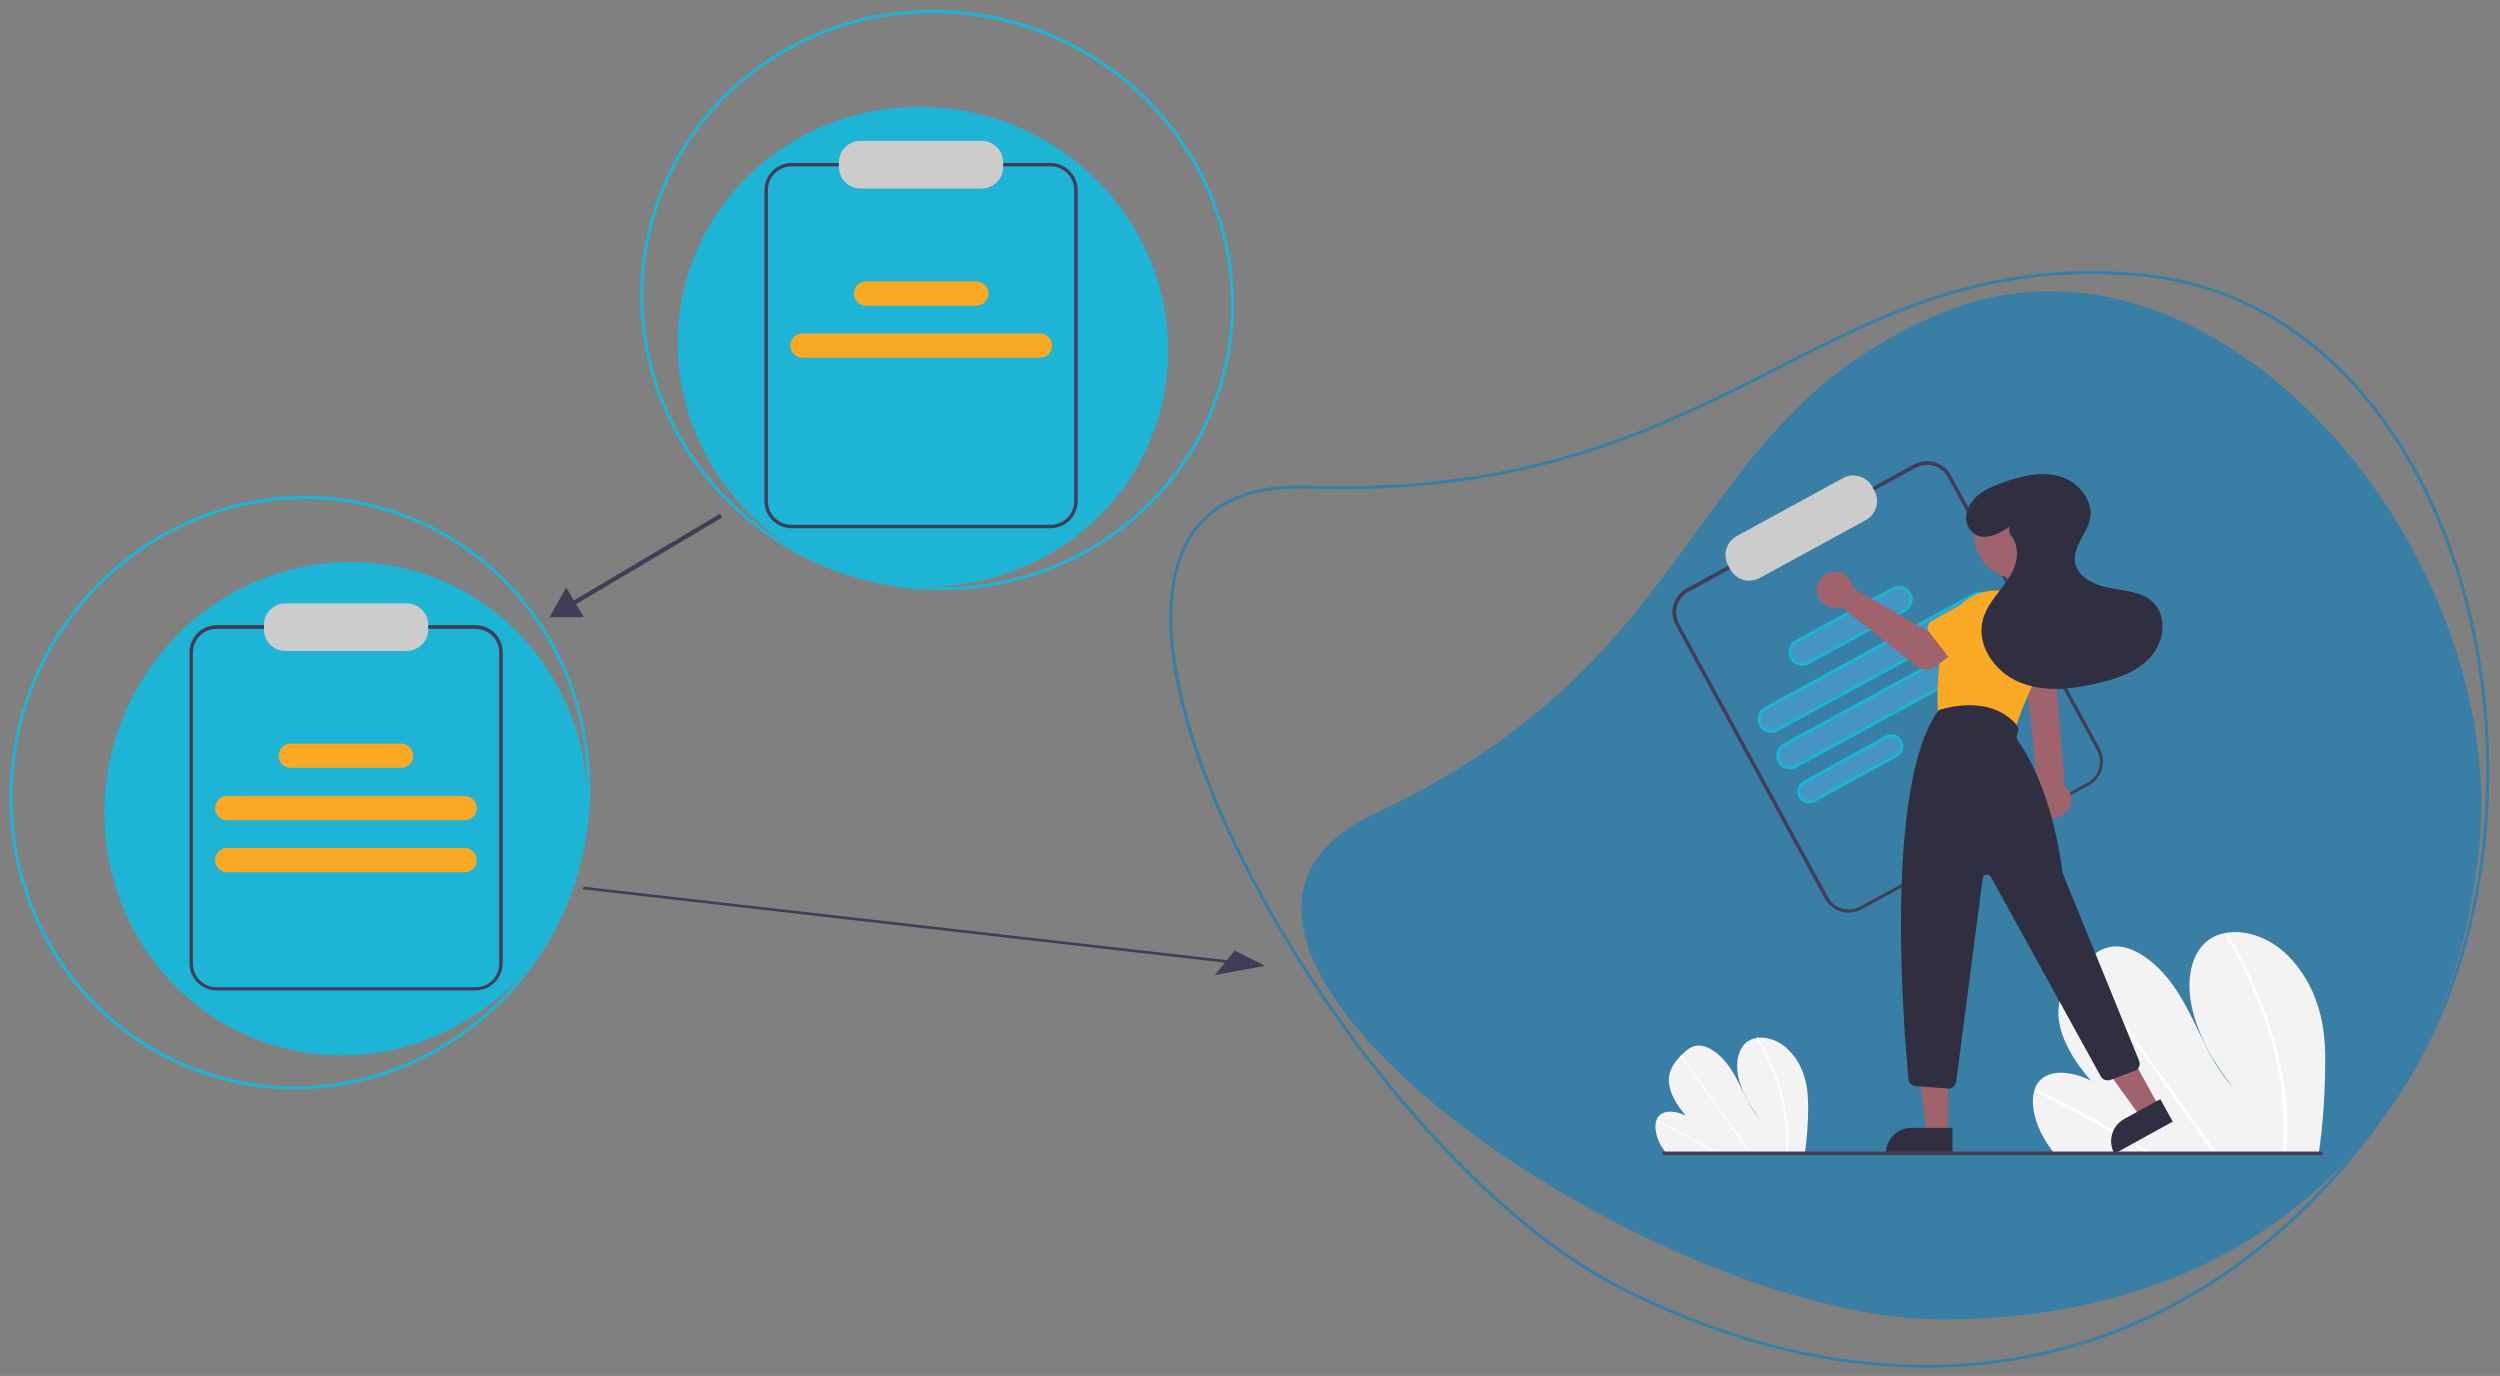 <?xml version="1.0" encoding="utf-8"?>
<!-- Generator: Adobe Illustrator 21.0.0, SVG Export Plug-In . SVG Version: 6.00 Build 0)  -->
<svg version="1.1" id="Livello_1" xmlns="http://www.w3.org/2000/svg" xmlns:xlink="http://www.w3.org/1999/xlink" x="0px" y="0px"
	 viewBox="0 0 802.2 441.5" style="enable-background:new 0 0 802.2 441.5;" xml:space="preserve">
<rect x="0" y="0" width="802.2" height="441.5" fill="#808080" stroke="none"/>
<style type="text/css">
	.st0{fill:#1EB4D6;}
	.st1{fill:none;stroke:#1EB4D6;stroke-miterlimit:10;}
	.st2{fill:#1EB4D6;stroke:#1EB4D6;stroke-miterlimit:10;}
	.st3{fill:#397EA4;}
	.st4{fill:none;stroke:#397EA4;stroke-miterlimit:10;}
	.st5{fill:#F3F3F3;}
	.st6{fill:#FFFFFF;}
	.st7{fill:#403E56;}
	.st8{fill:#CCCCCC;}
	.st9{fill:#F9A924;}
	.st10{fill:#4495C1;stroke:#1CB4D6;stroke-miterlimit:10;}
	.st11{fill:#A0626B;}
	.st12{fill:#302E41;}
</style>
<ellipse transform="matrix(0.292 -0.956 0.956 0.292 103.333 362.06)" class="st0" cx="296.3" cy="111.2" rx="76.8" ry="78.9"/>
<ellipse transform="matrix(0.292 -0.956 0.956 0.292 120.891 355.842)" class="st1" cx="300.9" cy="96.2" rx="92.4" ry="95"/>
<ellipse transform="matrix(0.332 -0.943 0.943 0.332 -170.493 278.156)" class="st2" cx="111.1" cy="259.4" rx="78.9" ry="76.8"/>
<ellipse transform="matrix(0.332 -0.943 0.943 0.332 -175.468 260.75)" class="st1" cx="96.3" cy="254.2" rx="95" ry="92.4"/>
<path class="st3" d="M795.5,272.6c-10,94.6-77,150.8-172.1,150.8S354.7,301.5,440.9,261.2c108.7-50.8,98.7-126.6,182.5-160.9
	C711.4,64.3,805.5,177.5,795.5,272.6z"/>
<path class="st4" d="M770.3,349.7c-58.6,90.1-154.9,112.2-250.5,63.4S312.1,152.6,419.5,156.3c135.4,4.7,164.2-76.7,266.2-68.2
	C792.6,97.1,829.1,259.2,770.3,349.7z"/>
<g>
	<path class="st5" d="M746.1,342.6c-0.1,9.1-0.7,18.1-2,27.1c0,0.3-0.1,0.6-0.1,0.9l-84.9-0.5c-0.2-0.3-0.5-0.6-0.7-1
		c-0.8-1.1-1.5-2.2-2.2-3.3c-3.3-5.4-4.8-11.8-3.3-16.2l0-0.1c0.3-1,0.8-1.9,1.5-2.6c3.4-3.9,10.4-3.2,16.6-0.1
		c-5.6-6.2-10.1-14-10.5-20.9c-0.3-6.8,3.2-11.6,7.1-15.7c0.1-0.1,0.3-0.3,0.4-0.4c0.1-0.1,0.1-0.1,0.2-0.2c3-3.1,6.5-6.2,11.6-5.9
		c5.6,0.4,11.7,5.1,16,10.5c4.3,5.4,7.2,11.6,10.1,17.6c2.9,6,6.1,12.2,10.7,17.3c-6.3-8-11.4-17.1-13.3-26s-0.2-17.4,5.4-21.5
		c1.7-1.2,3.7-2,5.8-2.3c0.2,0,0.5-0.1,0.7-0.1c5.2-0.6,11.5,1.2,16.8,5.5c5.8,4.8,9.9,11.8,11.9,18.5
		C746,329.9,746.2,336.3,746.1,342.6z"/>
	<path class="st6" d="M690.6,370.3l-1.6,0c-0.5-0.3-1-0.6-1.6-1c-0.3-0.2-0.6-0.4-1-0.6c-5.4-3.3-10.8-6.4-16.2-9.5
		c-5.4-3-10.9-5.9-16.4-8.6c-0.3-0.1-0.5-0.5-0.4-0.8c0,0,0,0,0-0.1c0.1-0.1,0.2-0.2,0.5-0.1c0.7,0.3,1.4,0.7,2,1
		c5.5,2.8,11,5.7,16.5,8.8c5.5,3.1,10.9,6.3,16.3,9.6c0.1,0.1,0.2,0.1,0.3,0.2C689.6,369.7,690.1,370,690.6,370.3z"/>
	<path class="st6" d="M711.5,370.4l-1,0c-0.2-0.3-0.4-0.6-0.7-1c-5.3-7.5-10.6-14.9-15.9-22.4c-8.7-12.2-17.4-24.4-26.1-36.6
		c-0.1-0.1-0.1-0.1-0.1-0.2c-0.1-0.3,0.1-0.4,0.4-0.4c0.2,0,0.4,0.2,0.5,0.3c4.9,6.8,9.8,13.7,14.6,20.5c8.7,12.1,17.3,24.3,26,36.4
		c0.6,0.8,1.1,1.5,1.7,2.3C711.1,369.8,711.3,370.1,711.5,370.4z"/>
	<path class="st6" d="M733.9,364.7c-0.1,1.7-0.2,3.3-0.3,4.9c0,0.3-0.1,0.6-0.1,0.9l-1.1,0c0-0.3,0.1-0.6,0.1-0.9
		c0.2-2.3,0.4-4.7,0.4-7.1c0-6.7-0.6-13.5-2-20.1c-1.4-7.1-3.5-14.1-6.2-20.8c-2.8-7.1-6.2-14-10.1-20.6c-0.1-0.1-0.1-0.2-0.1-0.4
		c0-0.3,0.4-0.4,0.7-0.1c0.1,0.1,0.1,0.1,0.2,0.2c0.5,0.8,1,1.6,1.4,2.5c3.8,6.6,7,13.6,9.7,20.7c2.5,6.8,4.5,13.8,5.8,20.9
		C733.6,351.3,734.1,358,733.9,364.7z"/>
	<path class="st5" d="M580.2,355.7c0,4.7-0.4,9.5-1,14.2c0,0.2,0,0.3-0.1,0.5l-44.3-0.2c-0.1-0.2-0.3-0.3-0.4-0.5
		c-0.4-0.6-0.8-1.1-1.2-1.7c-1.7-2.8-2.5-6.2-1.7-8.5l0,0c0.2-0.5,0.4-1,0.8-1.4c1.8-2,5.4-1.7,8.7-0.1c-2.9-3.2-5.3-7.3-5.5-10.9
		c-0.2-3.5,1.7-6.1,3.7-8.2c0.1-0.1,0.1-0.1,0.2-0.2c0,0,0.1-0.1,0.1-0.1c1.6-1.6,3.4-3.3,6-3.1c2.9,0.2,6.1,2.6,8.4,5.5
		c2.3,2.8,3.8,6,5.3,9.2c1.5,3.1,3.2,6.4,5.6,9c-3.3-4.2-6-8.9-7-13.6c-1-4.6-0.1-9.1,2.8-11.3c0.9-0.6,1.9-1.1,3-1.2
		c0.1,0,0.3,0,0.4-0.1c2.7-0.3,6,0.6,8.8,2.9c3,2.5,5.1,5.9,6.2,9.7C580.1,349.1,580.2,352.5,580.2,355.7z"/>
	<path class="st6" d="M551.2,370.2l-0.8,0c-0.3-0.2-0.5-0.3-0.8-0.5c-0.2-0.1-0.3-0.2-0.5-0.3c-2.8-1.7-5.6-3.4-8.5-4.9
		c-2.8-1.6-5.7-3.1-8.6-4.5c-0.2-0.1-0.2-0.2-0.2-0.4c0,0,0,0,0,0c0-0.1,0.1-0.1,0.3,0c0.4,0.2,0.7,0.4,1.1,0.5
		c2.9,1.5,5.8,3,8.6,4.6c2.9,1.6,5.7,3.3,8.5,5c0.1,0,0.1,0.1,0.2,0.1C550.7,369.9,550.9,370,551.2,370.2z"/>
	<path class="st6" d="M562.1,370.3l-0.5,0c-0.1-0.2-0.2-0.3-0.4-0.5c-2.8-3.9-5.6-7.8-8.3-11.7c-4.5-6.4-9.1-12.8-13.6-19.1
		c0,0,0-0.1-0.1-0.1c0-0.1,0.1-0.2,0.2-0.2c0.1,0,0.2,0.1,0.3,0.2c2.6,3.6,5.1,7.2,7.6,10.7c4.5,6.3,9,12.7,13.6,19
		c0.3,0.4,0.6,0.8,0.9,1.2C561.9,369.9,562,370.1,562.1,370.3z"/>
	<path class="st6" d="M573.8,367.2c0,0.9-0.1,1.8-0.2,2.6c0,0.2,0,0.3,0,0.5l-0.6,0c0-0.2,0-0.3,0-0.5c0.1-1.2,0.2-2.5,0.2-3.8
		c0-3.6-0.3-7.2-1-10.7c-0.8-3.8-1.8-7.5-3.2-11.1c-1.5-3.8-3.2-7.5-5.3-11c0-0.1-0.1-0.1,0-0.2c0-0.2,0.2-0.2,0.4-0.1
		c0,0,0.1,0.1,0.1,0.1c0.3,0.4,0.5,0.9,0.7,1.3c2,3.5,3.7,7.2,5.1,11c1.3,3.6,2.3,7.3,3,11.1C573.6,360.1,573.9,363.6,573.8,367.2z"
		/>
	<path class="st7" d="M152.6,317.8H69.5c-4.8,0-8.7-3.9-8.7-8.7v-99.8c0-4.8,3.9-8.7,8.7-8.7h83.1c4.8,0,8.7,3.9,8.7,8.7v99.8
		C161.2,313.9,157.4,317.8,152.6,317.8z M69.5,201.8c-4.2,0-7.6,3.4-7.6,7.6v99.8c0,4.2,3.4,7.6,7.6,7.6h83.1c4.2,0,7.6-3.4,7.6-7.6
		v-99.8c0-4.2-3.4-7.6-7.6-7.6H69.5z"/>
	<path class="st8" d="M130.5,208.9H91.6c-3.8,0-6.9-3.1-6.9-6.9v-1.5c0-3.8,3.1-6.9,6.9-6.9h38.9c3.8,0,6.9,3.1,6.9,6.9v1.5
		C137.4,205.8,134.3,208.8,130.5,208.9z"/>
	<path class="st9" d="M149.1,263.2H72.9c-2.2,0-3.9-1.8-3.9-3.9s1.8-3.9,3.9-3.9h76.2c2.2,0,3.9,1.8,3.9,3.9
		S151.3,263.2,149.1,263.2z"/>
	<path class="st9" d="M149.1,279.9H72.9c-2.2,0-3.9-1.8-3.9-3.9c0-2.2,1.8-3.9,3.9-3.9h76.2c2.2,0,3.9,1.8,3.9,3.9
		C153.1,278.1,151.3,279.9,149.1,279.9z"/>
	<path class="st9" d="M128.7,246.4H93.3c-2.2,0-3.9-1.8-3.9-3.9c0-2.2,1.8-3.9,3.9-3.9h35.4c2.2,0,3.9,1.8,3.9,3.9
		C132.7,244.7,130.9,246.4,128.7,246.4z"/>
	<path class="st7" d="M337.1,169.5H254c-4.8,0-8.7-3.9-8.7-8.7V61c0-4.8,3.9-8.7,8.7-8.7h83.1c4.8,0,8.7,3.9,8.7,8.7v99.8
		C345.8,165.6,341.9,169.5,337.1,169.5z M254,53.4c-4.2,0-7.6,3.4-7.6,7.6v99.8c0,4.2,3.4,7.6,7.6,7.6h83.1c4.2,0,7.6-3.4,7.6-7.6
		V61c0-4.2-3.4-7.6-7.6-7.6H254z"/>
	<path class="st8" d="M315,60.5h-38.9c-3.8,0-6.9-3.1-6.9-6.9v-1.5c0-3.8,3.1-6.9,6.9-6.9H315c3.8,0,6.9,3.1,6.9,6.9v1.5
		C321.9,57.4,318.8,60.5,315,60.5z"/>
	<path class="st9" d="M333.7,114.8h-76.2c-2.2,0-3.9-1.8-3.9-3.9c0-2.2,1.8-3.9,3.9-3.9c0,0,0,0,0,0h76.2c2.2,0,3.9,1.8,3.9,3.9
		C337.6,113.1,335.9,114.8,333.7,114.8C333.7,114.8,333.7,114.8,333.7,114.8z"/>
	<path class="st9" d="M313.3,98.1h-35.4c-2.2,0-3.9-1.8-3.9-3.9c0-2.2,1.8-3.9,3.9-3.9c0,0,0,0,0,0h35.4c2.2,0,3.9,1.8,3.9,3.9
		S315.4,98.1,313.3,98.1L313.3,98.1z"/>
	<path class="st7" d="M670.3,252l-73,39.8c-4.2,2.3-9.5,0.7-11.8-3.5l-47.8-87.7c-2.3-4.2-0.7-9.5,3.5-11.8l73-39.8
		c4.2-2.3,9.5-0.7,11.8,3.5l47.8,87.7C676,244.5,674.5,249.7,670.3,252z M541.8,189.9c-3.7,2-5,6.6-3,10.3l47.8,87.7
		c2,3.7,6.6,5,10.3,3l73-39.8c3.7-2,5-6.6,3-10.3L625,153.1c-2-3.7-6.6-5-10.3-3L541.8,189.9z"/>
	<path class="st8" d="M598.7,166.9l-34.1,18.6c-3.4,1.8-7.5,0.6-9.4-2.8l-0.7-1.3c-1.8-3.4-0.6-7.5,2.8-9.4l34.1-18.6
		c3.4-1.8,7.5-0.6,9.4,2.8l0.7,1.3C603.3,160.9,602,165.1,598.7,166.9z"/>
	<path class="st10" d="M637.1,197.7l-66.9,36.5c-1.9,1-4.3,0.3-5.3-1.6c-1-1.9-0.3-4.3,1.6-5.3c0,0,0,0,0,0l66.9-36.5
		c1.9-1,4.3-0.3,5.3,1.6C639.7,194.2,639,196.6,637.1,197.7z"/>
	<path class="st10" d="M643.1,209.4l-66.9,36.5c-1.9,1-4.3,0.3-5.3-1.6c-1-1.9-0.3-4.3,1.6-5.3c0,0,0,0,0,0l66.9-36.5
		c1.9-1,4.3-0.3,5.3,1.6C645.7,205.9,645,208.3,643.1,209.4z"/>
	<path class="st10" d="M611.2,195.8l-31.1,16.9c-1.9,1-4.3,0.3-5.3-1.6c-1-1.9-0.3-4.3,1.6-5.3c0,0,0,0,0,0l31.1-16.9
		c1.9-1,4.3-0.3,5.3,1.6C613.8,192.3,613.1,194.7,611.2,195.8C611.2,195.8,611.2,195.8,611.2,195.8z"/>
	
		<rect x="179.4" y="179.1" transform="matrix(0.86 -0.51 0.51 0.86 -62.703 130.855)" class="st7" width="55.9" height="1.4"/>
	<polygon class="st7" points="181.7,188.5 176.3,198.1 187.3,198 	"/>
	<path class="st7" d="M398.7,309.5c-0.1,0-0.2,0-0.3,0l-211-24.1c-0.4,0-0.6-0.3-0.4-0.5s0.6-0.4,1-0.3l211,24.1
		c0.4,0,0.6,0.3,0.4,0.5C399.2,309.3,398.9,309.4,398.7,309.5z"/>
	<polygon class="st7" points="389.8,312.9 405.9,309.9 396.2,305 	"/>
	<path class="st11" d="M656,261.9c-2.9-1.5-4.1-5-2.7-8c0.2-0.3,0.3-0.6,0.5-0.9l-4.4-43.4h9.6l3.5,42.4c2.5,2.1,2.8,5.9,0.7,8.4
		C661.4,262.5,658.5,263.1,656,261.9L656,261.9z"/>
	<circle class="st11" cx="647.2" cy="172" r="13.6"/>
	<path class="st9" d="M644.1,234.8l-20.3-4.4c-1.1-0.2-1.9-1.2-2-2.3c-0.2-4.5-0.4-16.2,3.1-27.2c2.8-8.7,12-13.4,20.7-10.6
		c0.1,0,0.3,0.1,0.4,0.1l0,0c8.6,3,13.1,12.4,10.1,21c-0.2,0.6-0.5,1.2-0.7,1.7c-4.5,9.2-7.3,15.9-8.4,19.9
		C646.7,234.3,645.4,235.1,644.1,234.8z"/>
	<polygon class="st11" points="625,363.9 618.2,363.9 615,337.7 625,337.7 	"/>
	<path class="st12" d="M613.4,361.9h13.1l0,0v8.2l0,0h-21.3l0,0l0,0C605.1,365.6,608.8,361.9,613.4,361.9L613.4,361.9z"/>
	<polygon class="st11" points="692.8,355.1 686.8,358.3 671.4,337 680.2,332.2 	"/>
	<path class="st12" d="M681.7,359l11.5-6.3l0,0l4,7.2l0,0l-18.7,10.3l0,0l0,0C676.2,366.2,677.7,361.2,681.7,359L681.7,359z"/>
	<path class="st12" d="M625.1,349.3l-10.4-0.8c-1.2-0.1-2.2-1-2.3-2.2c-1.5-15.5-8-94.1,9.6-118.3l0-0.1l0.1,0
		c0.2-0.1,15.9-5.7,24.9,4.6c0.6,0.7,0.8,1.6,0.5,2.4l-0.3,1c-0.2,0.6-0.1,1.2,0.3,1.8c2.5,3.4,10.9,16.4,14.3,42.1
		c0,0.2,0.1,0.3,0.1,0.5l24.5,60.1c0.5,1.3-0.1,2.7-1.4,3.2c0,0,0,0-0.1,0l-7.7,2.9c-1.2,0.4-2.5,0-3.1-1.1l-35.3-64.1
		c-0.4-0.7-1.2-0.9-1.9-0.5c-0.4,0.2-0.6,0.6-0.7,1l-8.5,65.3c-0.2,1.2-1.2,2.2-2.5,2.2C625.2,349.3,625.2,349.3,625.1,349.3z"/>
	<path class="st11" d="M594.4,187.8c0.1,0.3,0.1,0.6,0.1,0.9l23.8,13.7l5.8-3.3l6.2,8.1l-9.7,6.9c-1.6,1.1-3.8,1.1-5.3-0.1
		l-24.5-19.3c-3,1.1-6.3-0.4-7.5-3.4c-1.1-3,0.4-6.3,3.4-7.5c3-1.1,6.3,0.4,7.5,3.4C594.2,187.3,594.3,187.6,594.4,187.8
		L594.4,187.8z"/>
	<path class="st9" d="M618.6,201c0.1-0.7,0.6-1.3,1.2-1.7l10.9-6.1c3-2.3,7.4-1.8,9.7,1.2c2.3,3,1.8,7.3-1.2,9.7l-8.7,9
		c-1,1-2.5,1-3.5,0.1c-0.1-0.1-0.2-0.2-0.2-0.3l-7.7-10C618.6,202.5,618.4,201.8,618.6,201z"/>
	<path class="st9" d="M646.8,219.8c-0.6-0.5-0.9-1.1-0.9-1.9l-0.4-12.5c-0.7-3.8,1.8-7.4,5.6-8c3.7-0.7,7.3,1.8,8,5.5l4,11.9
		c0.4,1.3-0.3,2.7-1.6,3.2c-0.1,0-0.2,0.1-0.4,0.1l-12.4,2.2C648.1,220.5,647.4,220.3,646.8,219.8z"/>
	<path class="st12" d="M645,168.9c-3.5,2.4-8.1,4.8-11.6,2.3c-2.3-1.7-3.1-4.8-2.1-7.5c1.7-4.9,6.4-7,10.9-8.7
		c5.8-2.1,12.2-3.8,18.2-2.3s11.3,7.4,10.3,13.5c-0.9,4.9-5.5,9-4.9,14c0.7,5,6.3,7.6,11.2,8.5c4.9,0.9,10.5,1.2,14,4.7
		c4.5,4.5,3.4,12.6-0.9,17.4c-4.3,4.8-10.7,7-17,8.4c-8.3,2-17.2,3-25.1-0.3c-7.9-3.2-14-12-11.7-20.2c1-3.5,3.2-6.4,5.4-9.2
		c2.2-2.8,4.4-5.8,5.2-9.3c0.7-2.9,0.2-6.3-1.7-8.5C644.6,171,644.5,169.9,645,168.9L645,168.9z"/>
	<path class="st7" d="M744.7,370.7H534c-0.3,0-0.6-0.2-0.6-0.6c0-0.3,0.2-0.6,0.6-0.6h210.7c0.3,0,0.6,0.2,0.6,0.6
		C745.2,370.5,745,370.7,744.7,370.7z"/>
	<path class="st10" d="M608.5,242.4l-26.4,14.5c-1.6,0.9-3.6,0.3-4.5-1.3c-0.9-1.6-0.3-3.7,1.3-4.6c0,0,0,0,0,0l26.4-14.5
		c1.6-0.9,3.6-0.3,4.5,1.3S610.1,241.5,608.5,242.4C608.5,242.4,608.5,242.4,608.5,242.4z"/>
</g>
</svg>
